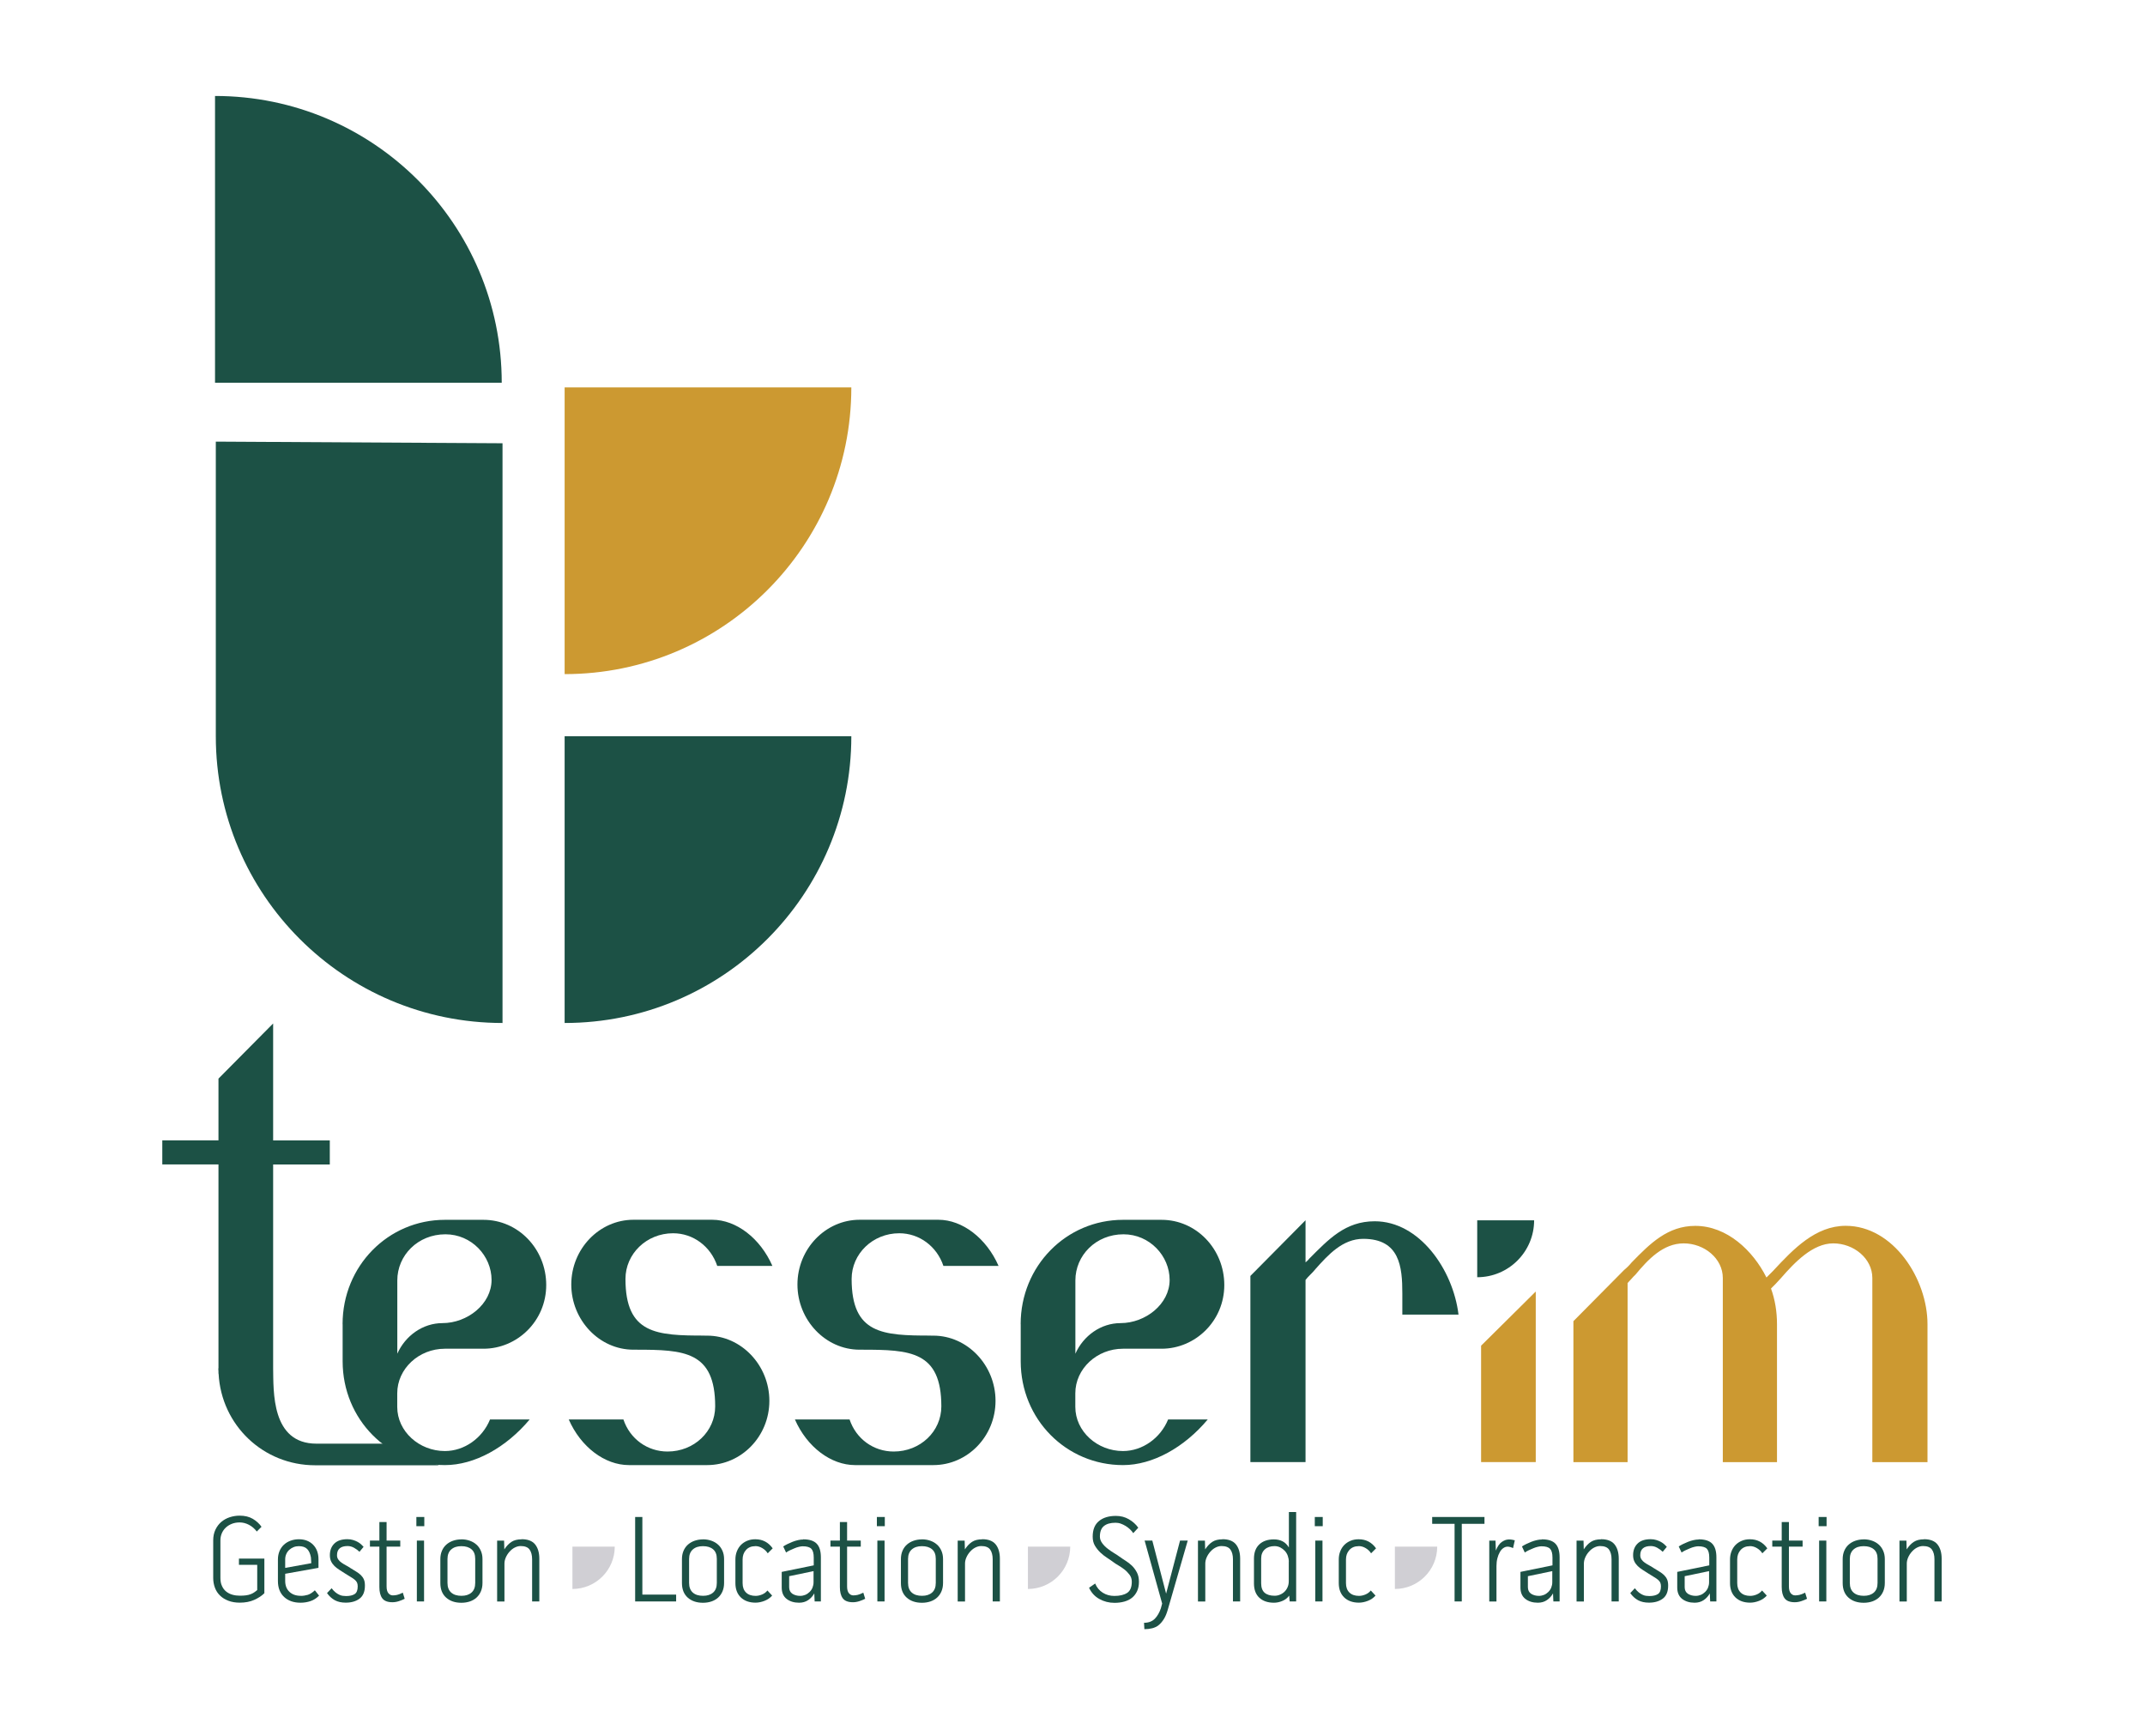 <svg xmlns="http://www.w3.org/2000/svg" id="Calque_1" viewBox="0 0 354.33 286.69"><defs><style>.cls-1,.cls-2{fill:#cc9931;}.cls-3,.cls-4{fill:#1c5145;}.cls-4,.cls-5,.cls-2{fill-rule:evenodd;}.cls-5{fill:#d0cfd4;}</style></defs><path class="cls-3" d="m56.59,218.7c0-9.61,7.54-17.23,16.9-17.23h6.38c5.72,0,10.36,4.81,10.36,10.77s-4.81,10.52-10.36,10.52h-6.38c-4.31,0-7.87,3.31-7.87,7.37v2.24c0,4.06,3.64,7.29,7.87,7.29,3.23,0,6.21-2.15,7.46-5.22h6.55c-3.89,4.64-9.11,7.54-14,7.54-9.36,0-16.9-7.54-16.9-17.15v-6.13Zm16.49-.17c4.14,0,8.12-3.15,8.12-7.13s-3.31-7.54-7.62-7.54c-4.56,0-7.95,3.48-7.95,7.62v12.1c1.33-2.98,4.22-5.05,7.46-5.05Z"></path><path class="cls-3" d="m116.41,220.6h.41c5.63,0,10.27,4.89,10.27,10.77s-4.64,10.61-10.27,10.61h-12.93c-3.98,0-7.95-2.98-9.94-7.54h9.03c1.08,3.23,3.98,5.3,7.29,5.3,4.39,0,7.87-3.31,7.87-7.46,0-9.11-5.14-9.36-13.09-9.36h-.41c-5.64,0-10.27-4.89-10.27-10.77s4.64-10.69,10.27-10.69h13.01c3.98,0,7.95,3.07,9.94,7.62h-9.11c-1.08-3.23-3.98-5.39-7.29-5.39-4.39,0-7.87,3.4-7.87,7.54,0,9.11,5.14,9.36,13.09,9.36Z"></path><path class="cls-3" d="m153.77,220.6h.41c5.63,0,10.27,4.89,10.27,10.77s-4.64,10.61-10.27,10.61h-12.93c-3.98,0-7.95-2.98-9.94-7.54h9.03c1.08,3.23,3.98,5.3,7.29,5.3,4.39,0,7.87-3.31,7.87-7.46,0-9.11-5.14-9.36-13.09-9.36h-.41c-5.64,0-10.27-4.89-10.27-10.77s4.64-10.69,10.27-10.69h13.01c3.98,0,7.95,3.07,9.94,7.62h-9.11c-1.08-3.23-3.98-5.39-7.29-5.39-4.39,0-7.87,3.4-7.87,7.54,0,9.11,5.14,9.36,13.09,9.36Z"></path><path class="cls-3" d="m168.6,218.7c0-9.61,7.54-17.23,16.9-17.23h6.38c5.72,0,10.36,4.81,10.36,10.77s-4.81,10.52-10.36,10.52h-6.38c-4.31,0-7.87,3.31-7.87,7.37v2.24c0,4.06,3.64,7.29,7.87,7.29,3.23,0,6.21-2.15,7.46-5.22h6.55c-3.89,4.64-9.11,7.54-14,7.54-9.36,0-16.9-7.54-16.9-17.15v-6.13Zm16.49-.17c4.14,0,8.12-3.15,8.12-7.13s-3.31-7.54-7.62-7.54c-4.56,0-7.95,3.48-7.95,7.62v12.1c1.33-2.98,4.22-5.05,7.46-5.05Z"></path><path class="cls-3" d="m217.32,209.58c-.33.41-.58.66-.91.99-.25.25-.5.5-.75.83v30.08h-9.11v-30.74l9.11-9.2v6.96c.08-.08.5-.41.58-.58,3.23-3.23,5.97-6.21,10.85-6.21,7.37,0,12.93,7.95,13.84,15.41h-9.28v-3.48c0-4.39-.41-9.03-6.46-9.03-3.4,0-5.8,2.65-7.87,4.97Z"></path><path class="cls-1" d="m253.69,213.31v28.17h-9.03v-19.22l9.03-8.95Z"></path><path class="cls-1" d="m292.96,209.83c3.31-3.56,6.96-7.37,11.93-7.37,7.87,0,13.51,8.78,13.51,16.24v22.79h-9.11v-30.41c0-3.23-3.07-5.72-6.46-5.72s-6.38,3.15-8.62,5.72c-.66.75-1.08,1.16-1.66,1.74.66,1.82.99,3.81.99,5.88v22.79h-8.95v-30.41c0-3.23-3.06-5.72-6.46-5.72s-5.88,2.65-7.95,5.14c-.08.08-.25.25-.33.33l-.99,1.08v29.58h-8.95v-23.28l8.37-8.45c.5-.41.91-.83,1.24-1.24,3.07-3.15,5.97-6.05,10.52-6.05,5.22,0,9.53,4.06,11.76,8.53l1.16-1.16Z"></path><path class="cls-3" d="m63.31,238.44h-11.04c-7.48,0-7.08-8.66-7.15-12.51v-33.6h9.36v-3.98h-9.36v-19.31l-9.03,9.11v10.19h-9.28v3.98h9.28v33.69h-.03c0,.18.02.35.03.53v.34h.02c.45,8.53,7.4,15.13,15.95,15.13h20.43l-9.17-3.58Z"></path><path class="cls-4" d="m244.02,201.55h9.4c0,5.19-4.21,9.4-9.4,9.4v-9.4Z"></path><path class="cls-3" d="m39.46,257.42h4.21v5.72c-.42.42-.98.79-1.67,1.1-.69.31-1.49.46-2.39.46-.7,0-1.32-.1-1.87-.31-.55-.21-1.01-.49-1.38-.85-.38-.36-.66-.79-.85-1.29-.19-.5-.29-1.04-.29-1.63v-6.2c0-.67.12-1.26.37-1.78s.57-.94.97-1.28c.4-.34.87-.6,1.39-.77.53-.17,1.07-.26,1.63-.26.85,0,1.57.17,2.17.52.59.35,1.08.79,1.45,1.32l-.78.78c-.37-.48-.8-.85-1.3-1.11-.5-.26-1.01-.39-1.53-.39-.49,0-.93.08-1.32.24-.39.16-.72.37-1,.64s-.49.58-.64.94-.22.74-.22,1.14v6.2c0,.52.08.97.26,1.34.17.38.4.68.7.92s.64.41,1.03.52c.39.11.8.16,1.22.16.4,0,.74-.02,1.03-.06s.54-.1.76-.19c.22-.08.41-.18.58-.3s.34-.24.5-.38v-4.17h-3.02v-1.07Z"></path><path class="cls-3" d="m49.67,263.58c.4,0,.79-.06,1.17-.17.38-.12.77-.37,1.17-.75l.7.88c-.44.44-.91.74-1.43.91-.51.17-1.06.26-1.63.26-1.14,0-2.04-.32-2.72-.95-.68-.64-1.02-1.51-1.02-2.64v-3.55c0-.51.09-.96.26-1.38.17-.41.41-.76.72-1.05.31-.29.67-.51,1.1-.67s.88-.24,1.38-.24c.97,0,1.75.3,2.35.9.59.6.89,1.41.89,2.42v1.4l-5.5.98v1.17c0,.78.24,1.38.71,1.82s1.09.65,1.86.65Zm-.31-8.21c-.3,0-.59.05-.86.16-.27.11-.51.26-.72.45-.21.19-.37.42-.49.69s-.18.56-.18.89v1.4l4.31-.78-.06-.96c-.11-.6-.31-1.06-.62-1.38-.3-.31-.76-.47-1.38-.47Z"></path><path class="cls-3" d="m57.83,258.95c.37.23.71.44,1.01.62.3.18.56.38.77.58.21.21.38.44.5.72.12.27.17.61.17,1.02,0,1-.3,1.71-.89,2.15-.59.44-1.35.66-2.27.66-.71,0-1.31-.13-1.81-.4-.49-.27-.92-.66-1.29-1.18l.76-.8c.22.29.43.51.64.68s.41.29.62.39.4.16.58.18.37.04.54.04c.62,0,1.09-.11,1.43-.33.33-.22.5-.64.5-1.27,0-.26-.04-.47-.12-.64-.08-.16-.21-.32-.38-.46s-.38-.29-.64-.44c-.25-.15-.55-.33-.89-.55-.36-.23-.69-.44-1-.64s-.58-.4-.81-.63-.42-.48-.55-.76c-.14-.28-.21-.63-.21-1.04,0-.79.25-1.43.74-1.91s1.21-.72,2.15-.72c.34,0,.65.04.93.13.28.08.53.19.76.31.23.13.42.26.58.41s.3.28.41.41l-.68.82c-.25-.25-.54-.46-.89-.66s-.71-.29-1.08-.29c-.56,0-.99.12-1.29.37-.3.25-.45.63-.45,1.15,0,.27.07.5.21.7s.31.37.53.52.45.3.7.43c.25.13.49.27.71.42Z"></path><path class="cls-3" d="m64.88,263.5c.23,0,.47-.03.71-.08.24-.05.56-.18.95-.37l.31,1.01c-.27.14-.59.27-.95.39s-.72.18-1.08.18c-.8,0-1.36-.22-1.68-.66s-.47-1.05-.47-1.85v-6.67h-1.56v-1h1.56v-3.06h1.19v3.06h2.26v1h-2.26v6.57c0,.51.1.88.3,1.12s.44.36.73.36Z"></path><path class="cls-3" d="m68.78,250.55h1.31v1.52h-1.31v-1.52Zm.08,3.9h1.19v10.05h-1.19v-10.05Z"></path><path class="cls-3" d="m76.2,254.24c.51,0,.97.08,1.4.23.42.15.79.36,1.1.64.31.27.55.61.73,1.02s.27.86.27,1.36v3.96c0,.52-.09.98-.26,1.38s-.41.75-.72,1.03c-.31.28-.67.49-1.1.64-.42.14-.89.22-1.4.22-1.04,0-1.88-.28-2.52-.85-.64-.57-.96-1.37-.96-2.41v-3.96c0-.51.09-.96.26-1.36s.41-.74.72-1.02c.31-.27.67-.49,1.1-.64s.89-.23,1.4-.23Zm2.3,3.22c0-.7-.2-1.22-.61-1.57s-.96-.52-1.68-.52-1.26.18-1.67.54-.62.89-.62,1.57v3.96c0,.71.21,1.24.62,1.6.41.36.98.53,1.69.53s1.25-.18,1.66-.54.61-.89.61-1.59v-3.98Z"></path><path class="cls-3" d="m86.17,254.22c1.01,0,1.75.28,2.22.85.46.57.7,1.36.7,2.37v7.06h-1.19v-6.96c0-.68-.14-1.22-.42-1.61-.28-.39-.77-.58-1.47-.58-.34,0-.67.09-1,.26s-.6.4-.85.68c-.25.28-.45.59-.6.93s-.23.68-.23,1.03v6.26h-1.21v-10.05h1.15l.04,1.44c.36-.55.75-.96,1.18-1.24s.99-.42,1.67-.42Z"></path><path class="cls-3" d="m106.11,250.55v12.82h5.58v1.13h-6.77v-13.95h1.19Z"></path><path class="cls-3" d="m116.11,254.24c.51,0,.97.08,1.4.23.42.15.79.36,1.1.64.31.27.55.61.73,1.02s.27.86.27,1.36v3.96c0,.52-.09.98-.26,1.38s-.41.75-.72,1.03c-.31.28-.67.49-1.1.64-.42.14-.89.22-1.4.22-1.04,0-1.88-.28-2.52-.85-.64-.57-.96-1.37-.96-2.41v-3.96c0-.51.09-.96.26-1.36s.41-.74.72-1.02c.31-.27.67-.49,1.1-.64s.89-.23,1.4-.23Zm2.3,3.22c0-.7-.2-1.22-.61-1.57s-.96-.52-1.68-.52-1.26.18-1.67.54-.62.89-.62,1.57v3.96c0,.71.21,1.24.62,1.6.41.36.98.53,1.69.53s1.25-.18,1.66-.54.61-.89.61-1.59v-3.98Z"></path><path class="cls-3" d="m124.76,255.37c-.64,0-1.15.21-1.53.63-.38.42-.56.94-.56,1.57v3.9c0,.67.19,1.19.57,1.56.38.37.91.55,1.58.55.36,0,.71-.08,1.07-.23.36-.15.65-.37.88-.66l.78.84c-.33.38-.75.67-1.26.87-.51.2-1.01.3-1.49.3-1.01,0-1.82-.29-2.42-.86-.6-.58-.9-1.37-.9-2.38v-3.9c0-.48.08-.92.24-1.33.16-.41.38-.76.67-1.06.29-.29.63-.52,1.04-.69.4-.17.85-.25,1.34-.25,1.2,0,2.16.5,2.87,1.5l-.82.82c-.23-.36-.53-.64-.9-.86-.37-.22-.75-.33-1.15-.33Z"></path><path class="cls-3" d="m132.68,254.24c1.03,0,1.77.24,2.23.72.46.48.69,1.23.69,2.26v7.28h-1.03l-.06-1.33c-.25.45-.58.82-1.01,1.11s-.92.43-1.5.43c-.83,0-1.52-.21-2.06-.63-.54-.42-.81-1.05-.81-1.88v-2.58l5.29-1.08v-1.29c0-.68-.13-1.16-.39-1.44-.26-.28-.74-.42-1.44-.42-.16,0-.37.03-.62.09-.25.06-.5.14-.75.25s-.5.21-.75.33-.45.24-.62.36l-.47-1c.18-.12.4-.25.68-.39.27-.13.56-.26.86-.38.3-.12.61-.21.91-.28.31-.07.58-.1.83-.1Zm1.72,5.25l-4.04.84v1.81c0,.49.18.85.53,1.09.36.23.79.35,1.29.35.3,0,.58-.06.85-.17s.5-.28.71-.48c.21-.21.37-.44.48-.72s.17-.57.17-.88v-1.83Z"></path><path class="cls-3" d="m140.95,263.5c.23,0,.47-.03.71-.08.24-.05.56-.18.95-.37l.31,1.01c-.27.14-.59.27-.95.39s-.72.18-1.08.18c-.8,0-1.36-.22-1.68-.66s-.47-1.05-.47-1.85v-6.67h-1.56v-1h1.56v-3.06h1.19v3.06h2.26v1h-2.26v6.57c0,.51.1.88.3,1.12s.44.36.73.36Z"></path><path class="cls-3" d="m144.85,250.55h1.31v1.52h-1.31v-1.52Zm.08,3.9h1.19v10.05h-1.19v-10.05Z"></path><path class="cls-3" d="m152.28,254.24c.51,0,.97.08,1.4.23.42.15.79.36,1.1.64.31.27.55.61.73,1.02s.27.86.27,1.36v3.96c0,.52-.09.98-.26,1.38s-.41.75-.72,1.03c-.31.28-.67.49-1.1.64-.42.14-.89.22-1.4.22-1.04,0-1.88-.28-2.52-.85-.64-.57-.96-1.37-.96-2.41v-3.96c0-.51.09-.96.26-1.36s.41-.74.72-1.02c.31-.27.67-.49,1.1-.64s.89-.23,1.4-.23Zm2.3,3.22c0-.7-.2-1.22-.61-1.57s-.96-.52-1.68-.52-1.26.18-1.67.54-.62.89-.62,1.57v3.96c0,.71.21,1.24.62,1.6.41.36.98.53,1.69.53s1.25-.18,1.66-.54.61-.89.61-1.59v-3.98Z"></path><path class="cls-3" d="m162.25,254.22c1.01,0,1.75.28,2.22.85.46.57.7,1.36.7,2.37v7.06h-1.19v-6.96c0-.68-.14-1.22-.42-1.61-.28-.39-.77-.58-1.47-.58-.34,0-.67.09-1,.26s-.6.4-.85.68c-.25.28-.45.59-.6.93s-.23.68-.23,1.03v6.26h-1.21v-10.05h1.15l.04,1.44c.36-.55.75-.96,1.18-1.24s.99-.42,1.67-.42Z"></path><path class="cls-3" d="m185,257.14c.27.21.59.42.95.65.36.23.71.49,1.03.8s.59.68.82,1.11c.23.43.34.95.34,1.55s-.1,1.1-.3,1.54c-.2.44-.48.8-.83,1.09s-.78.5-1.28.64c-.5.14-1.04.21-1.63.21-.9,0-1.73-.21-2.49-.63-.76-.42-1.33-1.04-1.71-1.86l1.01-.7c.27.66.69,1.16,1.26,1.52.57.36,1.21.53,1.92.53.89,0,1.59-.17,2.1-.5.51-.33.77-.95.77-1.84,0-.44-.12-.83-.37-1.16-.25-.33-.54-.63-.86-.88-.33-.25-.67-.48-1.01-.68s-.61-.37-.8-.52c-.27-.21-.61-.43-1-.69-.39-.25-.77-.54-1.12-.87s-.66-.71-.92-1.14-.38-.93-.38-1.51c0-1.15.34-2.01,1.04-2.58.69-.57,1.62-.85,2.8-.85.78,0,1.49.18,2.13.55s1.16.83,1.56,1.4l-.83.9c-.14-.22-.32-.43-.54-.64-.22-.21-.46-.39-.72-.55-.26-.16-.54-.29-.82-.39s-.58-.14-.86-.14c-.82,0-1.46.18-1.9.54-.45.36-.67.95-.67,1.75,0,.38.13.74.38,1.08.25.34.55.64.9.91s.71.52,1.09.75c.38.23.69.43.95.63Z"></path><path class="cls-3" d="m191.97,264.83l-2.89-10.38h1.27l2.28,8.76,2.3-8.76h1.27l-3.3,11.43c-.18.62-.39,1.13-.65,1.54s-.54.74-.85.99-.67.42-1.07.52c-.4.1-.83.15-1.29.15l-.06-1.05c.77-.01,1.36-.24,1.79-.68.43-.44.76-1.02,1-1.74l.21-.78Z"></path><path class="cls-3" d="m201.94,254.22c1.01,0,1.75.28,2.22.85.46.57.7,1.36.7,2.37v7.06h-1.19v-6.96c0-.68-.14-1.22-.42-1.61-.28-.39-.77-.58-1.47-.58-.34,0-.67.09-1,.26s-.6.4-.85.68c-.25.28-.45.59-.6.93s-.23.68-.23,1.03v6.26h-1.21v-10.05h1.15l.04,1.44c.36-.55.75-.96,1.18-1.24s.99-.42,1.67-.42Z"></path><path class="cls-3" d="m212.9,249.73h1.21v14.77h-1.07l-.08-.96c-.31.41-.7.71-1.16.89-.46.19-.91.28-1.36.28-1.03,0-1.83-.28-2.42-.83-.59-.55-.88-1.34-.88-2.37v-4.08c0-1.01.29-1.79.88-2.35.59-.55,1.39-.83,2.42-.83.52,0,.99.1,1.41.31s.77.55,1.06,1.03v-5.85Zm0,8.23c0-.34-.06-.67-.17-.99s-.28-.59-.49-.82c-.21-.23-.46-.42-.75-.57-.29-.14-.6-.22-.94-.22-.67,0-1.21.18-1.61.54-.4.36-.61.86-.61,1.52v4.07c0,.71.19,1.24.57,1.57s.93.5,1.64.5c.33,0,.64-.06.92-.19.29-.12.54-.29.75-.5.21-.21.38-.47.5-.76s.18-.61.18-.94v-3.23Z"></path><path class="cls-3" d="m217.19,250.55h1.31v1.52h-1.31v-1.52Zm.08,3.9h1.19v10.05h-1.19v-10.05Z"></path><path class="cls-3" d="m224.43,255.37c-.64,0-1.15.21-1.53.63-.38.42-.56.94-.56,1.57v3.9c0,.67.19,1.19.57,1.56.38.37.91.55,1.58.55.36,0,.71-.08,1.07-.23.36-.15.65-.37.88-.66l.78.84c-.33.38-.75.67-1.26.87-.51.2-1.01.3-1.49.3-1.01,0-1.82-.29-2.42-.86-.6-.58-.9-1.37-.9-2.38v-3.9c0-.48.08-.92.24-1.33.16-.41.38-.76.67-1.06.29-.29.63-.52,1.04-.69.4-.17.85-.25,1.34-.25,1.2,0,2.16.5,2.87,1.5l-.82.82c-.23-.36-.53-.64-.9-.86-.37-.22-.75-.33-1.15-.33Z"></path><path class="cls-3" d="m236.58,251.68v-1.13h8.64v1.13h-3.75v12.82h-1.19v-12.82h-3.69Z"></path><path class="cls-3" d="m249.17,254.26c.23,0,.43.01.59.04.16.03.32.06.47.1l-.29,1.29c-.15-.07-.3-.13-.45-.17s-.3-.07-.45-.07c-.25,0-.48.08-.71.24s-.42.38-.58.67c-.17.29-.3.63-.4,1.02-.1.39-.15.82-.15,1.28v5.85h-1.19v-10.05h1.03l.06,1.64c.27-.7.61-1.18,1-1.44s.75-.39,1.08-.39Z"></path><path class="cls-3" d="m254.71,254.24c1.03,0,1.77.24,2.23.72.46.48.69,1.23.69,2.26v7.28h-1.03l-.06-1.33c-.25.45-.58.82-1.01,1.11s-.92.43-1.5.43c-.83,0-1.52-.21-2.06-.63-.54-.42-.81-1.05-.81-1.88v-2.58l5.29-1.08v-1.29c0-.68-.13-1.16-.39-1.44-.26-.28-.74-.42-1.44-.42-.16,0-.37.03-.62.09-.25.06-.5.14-.75.25s-.5.21-.75.33-.45.24-.62.36l-.47-1c.18-.12.4-.25.68-.39.27-.13.56-.26.86-.38.3-.12.61-.21.91-.28.31-.07.58-.1.83-.1Zm1.72,5.25l-4.04.84v1.81c0,.49.18.85.53,1.09.36.23.79.35,1.29.35.3,0,.58-.06.85-.17s.5-.28.71-.48c.21-.21.37-.44.48-.72s.17-.57.17-.88v-1.83Z"></path><path class="cls-3" d="m264.48,254.22c1.01,0,1.75.28,2.22.85.46.57.7,1.36.7,2.37v7.06h-1.19v-6.96c0-.68-.14-1.22-.42-1.61-.28-.39-.77-.58-1.47-.58-.34,0-.67.09-1,.26s-.6.4-.85.68c-.25.28-.45.59-.6.93s-.23.68-.23,1.03v6.26h-1.21v-10.05h1.15l.04,1.44c.36-.55.75-.96,1.18-1.24s.99-.42,1.67-.42Z"></path><path class="cls-3" d="m273.11,258.95c.37.23.71.44,1.01.62.3.18.56.38.77.58.21.21.38.44.5.72.12.27.17.61.17,1.02,0,1-.3,1.71-.89,2.15-.59.44-1.35.66-2.27.66-.71,0-1.31-.13-1.81-.4-.49-.27-.92-.66-1.29-1.18l.76-.8c.22.29.43.51.64.68s.41.29.62.39.4.16.58.18.37.04.54.04c.62,0,1.09-.11,1.43-.33.33-.22.5-.64.5-1.27,0-.26-.04-.47-.12-.64-.08-.16-.21-.32-.38-.46s-.38-.29-.64-.44c-.25-.15-.55-.33-.89-.55-.36-.23-.69-.44-1-.64s-.58-.4-.81-.63-.42-.48-.55-.76c-.14-.28-.21-.63-.21-1.04,0-.79.25-1.43.74-1.91s1.21-.72,2.15-.72c.34,0,.65.04.93.13.28.08.53.19.76.31.23.13.42.26.58.41s.3.28.41.41l-.68.82c-.25-.25-.54-.46-.89-.66s-.71-.29-1.08-.29c-.56,0-.99.12-1.29.37-.3.25-.45.63-.45,1.15,0,.27.07.5.21.7s.31.37.53.52.45.3.7.43c.25.13.49.27.71.42Z"></path><path class="cls-3" d="m280.61,254.24c1.03,0,1.77.24,2.23.72.46.48.69,1.23.69,2.26v7.28h-1.03l-.06-1.33c-.25.45-.58.82-1.01,1.11s-.92.43-1.5.43c-.83,0-1.52-.21-2.06-.63-.54-.42-.81-1.05-.81-1.88v-2.58l5.29-1.08v-1.29c0-.68-.13-1.16-.39-1.44-.26-.28-.74-.42-1.44-.42-.16,0-.37.03-.62.09-.25.06-.5.14-.75.25s-.5.21-.75.33-.45.24-.62.36l-.47-1c.18-.12.4-.25.68-.39.27-.13.56-.26.86-.38.3-.12.61-.21.91-.28.31-.07.58-.1.83-.1Zm1.72,5.25l-4.04.84v1.81c0,.49.18.85.53,1.09.36.23.79.35,1.29.35.3,0,.58-.06.85-.17s.5-.28.71-.48c.21-.21.37-.44.48-.72s.17-.57.17-.88v-1.83Z"></path><path class="cls-3" d="m289.06,255.37c-.64,0-1.15.21-1.53.63-.38.42-.56.94-.56,1.57v3.9c0,.67.19,1.19.57,1.56.38.37.91.55,1.58.55.36,0,.71-.08,1.07-.23.36-.15.65-.37.88-.66l.78.84c-.33.38-.75.67-1.26.87-.51.2-1.01.3-1.49.3-1.01,0-1.82-.29-2.42-.86-.6-.58-.9-1.37-.9-2.38v-3.9c0-.48.08-.92.24-1.33.16-.41.38-.76.67-1.06.29-.29.63-.52,1.04-.69.4-.17.85-.25,1.34-.25,1.2,0,2.16.5,2.87,1.5l-.82.82c-.23-.36-.53-.64-.9-.86-.37-.22-.75-.33-1.15-.33Z"></path><path class="cls-3" d="m296.53,263.5c.23,0,.47-.03.71-.08.24-.05.56-.18.95-.37l.31,1.01c-.27.14-.59.27-.95.39s-.72.18-1.08.18c-.8,0-1.36-.22-1.68-.66s-.47-1.05-.47-1.85v-6.67h-1.56v-1h1.56v-3.06h1.19v3.06h2.26v1h-2.26v6.57c0,.51.1.88.3,1.12s.44.36.73.36Z"></path><path class="cls-3" d="m300.42,250.55h1.31v1.52h-1.31v-1.52Zm.08,3.9h1.19v10.05h-1.19v-10.05Z"></path><path class="cls-3" d="m307.85,254.24c.51,0,.97.08,1.4.23.42.15.79.36,1.1.64.31.27.55.61.73,1.02s.27.86.27,1.36v3.96c0,.52-.09.98-.26,1.38s-.41.75-.72,1.03c-.31.28-.67.49-1.1.64-.42.14-.89.22-1.4.22-1.04,0-1.88-.28-2.52-.85-.64-.57-.96-1.37-.96-2.41v-3.96c0-.51.09-.96.26-1.36s.41-.74.72-1.02c.31-.27.67-.49,1.1-.64s.89-.23,1.4-.23Zm2.3,3.22c0-.7-.2-1.22-.61-1.57s-.96-.52-1.68-.52-1.26.18-1.67.54-.62.89-.62,1.57v3.96c0,.71.21,1.24.62,1.6.41.36.98.53,1.69.53s1.25-.18,1.66-.54.61-.89.61-1.59v-3.98Z"></path><path class="cls-3" d="m317.82,254.22c1.01,0,1.75.28,2.22.85.46.57.7,1.36.7,2.37v7.06h-1.19v-6.96c0-.68-.14-1.22-.42-1.61-.28-.39-.77-.58-1.47-.58-.34,0-.67.09-1,.26s-.6.4-.85.68c-.25.28-.45.59-.6.93s-.23.68-.23,1.03v6.26h-1.21v-10.05h1.15l.04,1.44c.36-.55.75-.96,1.18-1.24s.99-.42,1.67-.42Z"></path><path class="cls-5" d="m169.8,255.45h6.99c0,3.86-3.13,6.99-6.99,6.99v-6.99Z"></path><path class="cls-5" d="m230.42,255.45h6.99c0,3.86-3.13,6.99-6.99,6.99v-6.99Z"></path><path class="cls-5" d="m94.56,255.45h6.99c0,3.86-3.13,6.99-6.99,6.99v-6.99Z"></path><path class="cls-4" d="m35.65,72.94v48.66c0,26.16,21.21,47.36,47.36,47.36v-95.75l-47.36-.27Z"></path><path class="cls-2" d="m93.27,63.98h47.36c0,26.16-21.21,47.36-47.36,47.36v-47.36Z"></path><path class="cls-4" d="m93.27,121.6h47.36c0,26.16-21.21,47.36-47.36,47.36v-47.36Z"></path><path class="cls-4" d="m35.52,63.21V15.85c26.16,0,47.36,21.21,47.36,47.36h-47.36Z"></path></svg>